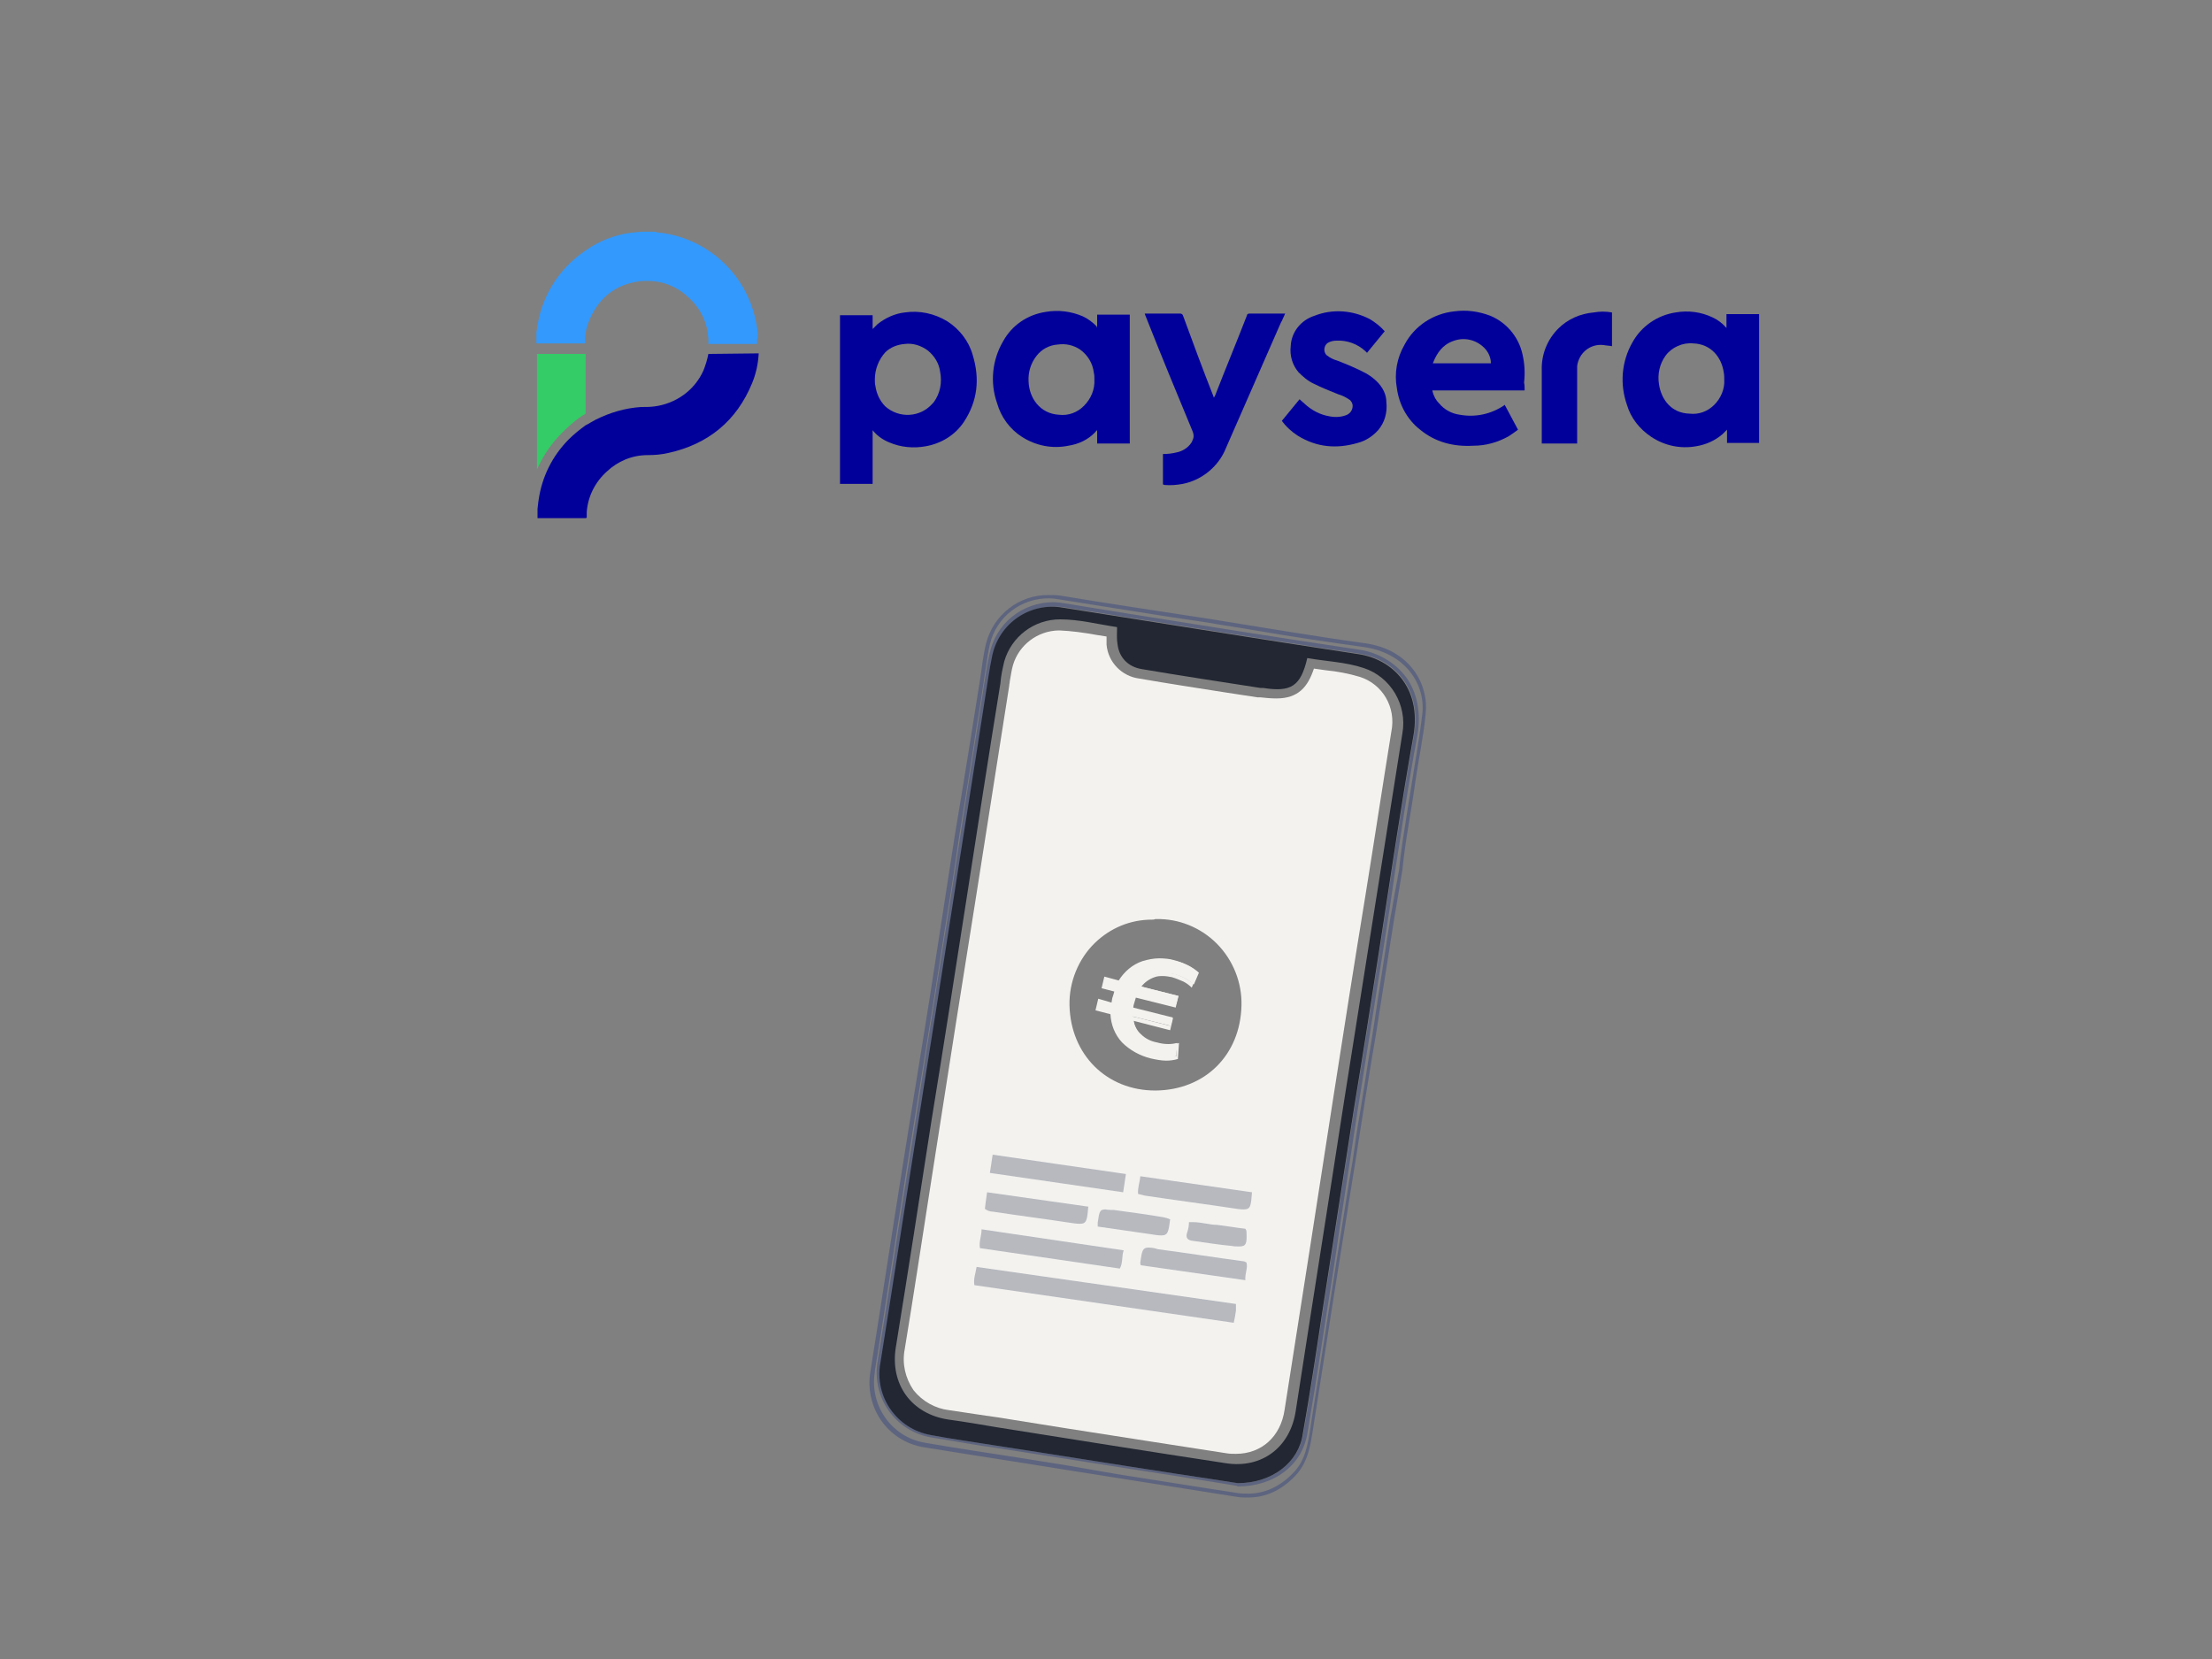 <?xml version="1.0" encoding="UTF-8"?>
<svg xmlns="http://www.w3.org/2000/svg" xmlns:xlink="http://www.w3.org/1999/xlink" version="1.1" id="Layer_1" x="0px" y="0px" viewBox="0 0 400 300" style="enable-background:new 0 0 400 300;" xml:space="preserve">
<rect x="0" y="0" width="400" height="300" fill="#808080" stroke="none"/>
<style type="text/css">
	.st0{fill:#6A6664;}
	.st1{fill:#F3F2EF;}
	.st2{fill:#02009B;}
	.st3{fill:#3399FD;}
	.st4{fill:#33CC66;}
	.st5{fill:#5D647F;}
	.st6{fill:#222733;}
	.st7{fill:#B7B9BF;}
</style>
<path class="st0" d="M-618.2-101.5c0.1,0.4,0.4,0.8,0.5,1.1C-617.8-100.7-618-101.1-618.2-101.5z"></path>
<path class="st1" d="M245.9,122.4c-2-0.6-4.1-1-6.2-1.2c-0.7-0.1-1.4-0.2-2.1-0.3c-1.1,3.3-2.8,5.4-6.8,5.4c-1,0-1.9-0.1-2.9-0.2  h-0.1l-0.4,0l-5.9-0.9c-5.1-0.8-10.3-1.6-15.5-2.5c-3.1-0.4-5.6-2.9-5.9-6.1c0-0.5,0-1,0-1.5l-1.9-0.3c-2.2-0.4-4.4-0.7-6.6-0.8  h-0.2c-3.8,0.1-7.1,2.6-8.2,6.2c-0.3,1-0.4,2-0.6,3c0,0.3-0.1,0.5-0.1,0.8c-2,12.9-4.1,25.9-6.1,38.8l-3.5,22l-2.9,18.5  c-0.6,3.8-1.2,7.6-1.8,11.5c-1.5,9.6-3,19.5-4.6,29.2c-0.5,2.6,0.1,5.2,1.6,7.4c1.6,2,3.9,3.3,6.4,3.6c2.2,0.3,4.5,0.7,6.7,1  l2.1,0.3l12.5,2c9.5,1.5,19.3,3,28.9,4.5c0.6,0.1,1.1,0.1,1.7,0.1c4.6,0,8.1-3.1,8.8-8c3.3-21,6.2-39.5,8.8-56.4  c1.9-12.2,3.8-24.3,5.8-36.5c1.6-9.9,3.1-19.8,4.7-29.7C252.5,127.9,250,123.7,245.9,122.4z M209,164.8c9.3-0.3,17.2,7.7,17,17.1  c-0.3,9.7-7.1,16.8-17,16.8c-9.8,0.1-16.9-7.1-17.1-16.9C191.7,172.4,199.3,164.4,209,164.8L209,164.8z"></path>
<path class="st2" d="M157.8,87.5h-5.9V57h5.9v2.5c0.3-0.3,0.6-0.6,0.9-0.9c1.4-1.1,3.1-1.9,4.9-2.1c2.7-0.4,5.4,0.2,7.7,1.6  c2.2,1.4,3.9,3.6,4.6,6.1c1.3,4.3,0.9,8.3-1.6,12.1c-1.6,2.4-4.1,3.9-6.9,4.4c-2.2,0.4-4.5,0.2-6.6-0.7c-1.2-0.5-2.2-1.2-3-2.2  L157.8,87.5z M158.2,68.6c0,0.4,0,0.8,0.1,1.2c0.2,1.4,0.8,2.7,1.8,3.7c2.5,2.2,6.3,2,8.5-0.5c0,0,0,0,0,0c0.1-0.1,0.1-0.1,0.2-0.2  c1.2-1.6,1.6-3.6,1.2-5.6c-0.2-1.5-1-2.8-2.2-3.8c-1.2-0.9-2.7-1.4-4.2-1.2c-1.3,0.1-2.6,0.6-3.5,1.5  C158.9,65,158.2,66.8,158.2,68.6L158.2,68.6z"></path>
<path class="st2" d="M312.2,59.3v-2.5h5.9v23.3h-5.8v-2.4c-0.3,0.3-0.5,0.5-0.8,0.8c-1.4,1.2-3,1.9-4.8,2.2  c-2.8,0.5-5.7-0.1-8.1-1.7c-2.1-1.4-3.7-3.4-4.4-5.8c-1.3-3.7-1-7.8,1-11.3c1.6-2.9,4.5-4.9,7.8-5.4c2.3-0.4,4.6-0.1,6.7,0.9  c0.9,0.4,1.8,1.1,2.4,1.8L312.2,59.3z M311.8,68.7c0-0.5,0-0.9-0.1-1.4c-0.4-2.7-2.3-5.1-5.5-5.2c-1.9-0.2-3.9,0.7-5,2.2  c-1.1,1.5-1.5,3.4-1.2,5.2c0.4,2.7,2.2,5.2,5.5,5.3c1.7,0.2,3.3-0.4,4.5-1.6C311.2,72,311.9,70.3,311.8,68.7z"></path>
<path class="st2" d="M198.4,59.3v-2.4h5.9v23.3h-5.9v-2.4c-0.2,0.1-0.2,0.2-0.3,0.3c-1.3,1.4-3,2.2-4.9,2.5c-2.9,0.6-5.9,0-8.4-1.6  c-2.2-1.4-3.8-3.6-4.5-6.1c-1.3-3.7-0.9-7.8,1.1-11.2c1.6-2.9,4.4-4.8,7.7-5.3c2.3-0.4,4.6-0.1,6.7,0.8c0.9,0.4,1.8,1.1,2.5,1.8  L198.4,59.3L198.4,59.3z M197.9,68.6c0-0.4,0-0.8-0.1-1.2c-0.2-1.7-1.1-3.2-2.5-4.2c-1.2-0.8-2.6-1.1-4-0.9c-1.6,0.1-3,0.9-3.9,2.1  c-1,1.3-1.5,2.9-1.4,4.6c0.1,2.9,2,5.8,5.5,6c1.7,0.2,3.3-0.4,4.5-1.6C197.3,72.1,198,70.4,197.9,68.6z"></path>
<path class="st2" d="M275.7,70.6H259c0.2,0.9,0.6,1.7,1.2,2.3c1,1.2,2.3,1.9,3.8,2.1c2.8,0.5,5.6-0.1,8-1.7l0.1-0.1l2.4,4.5  c-0.5,0.4-1.1,0.8-1.7,1.2c-2,1.1-4.1,1.7-6.4,1.7c-3.5,0.2-6.8-0.6-9.6-2.9c-2.3-1.8-3.8-4.5-4.2-7.5c-0.5-2.7,0-5.5,1.4-7.9  c1.8-3.4,5.2-5.6,9-6c2.2-0.3,4.4,0,6.5,0.8c2.9,1.2,5.1,3.8,5.8,6.9c0.4,1.7,0.5,3.4,0.3,5.2C275.7,69.6,275.7,70.1,275.7,70.6z   M269.6,65.7c0-1.1-0.5-2.1-1.2-2.8c-1.5-1.5-3.7-2-5.7-1.2c-1.9,0.7-2.9,2.2-3.6,4H269.6z"></path>
<path class="st2" d="M210.3,87.6v-5.5c0.9,0,1.7-0.1,2.5-0.3c1-0.2,2-0.8,2.6-1.7c0.1-0.1,0.2-0.3,0.2-0.4c0.3-0.5,0.3-1.1,0.1-1.6  c-2.9-7-5.8-14-8.6-21.1c0-0.1-0.1-0.2-0.1-0.3h6.4c0.2,0,0.4,0.1,0.5,0.3c1.8,4.9,3.6,9.8,5.5,14.6l0.1,0.3  c0.1-0.1,0.1-0.2,0.2-0.3c1.9-4.9,3.9-9.7,5.8-14.6c0-0.2,0.2-0.3,0.5-0.3h6.4c-0.3,0.6-0.5,1.2-0.8,1.7L221.7,81  c-1.3,3.3-4.3,5.8-7.8,6.5c-1.1,0.2-2.2,0.3-3.3,0.2L210.3,87.6z"></path>
<path class="st2" d="M231.8,76.1l3.2-3.9c0.3,0.3,0.6,0.5,0.9,0.8c1.3,1.2,2.8,2,4.6,2.3c1.1,0.2,2.2,0.1,3.1-0.3  c0.6-0.3,1-0.9,1-1.6c0-0.5-0.3-1-0.7-1.2c-0.6-0.4-1.2-0.7-1.9-0.9c-1.5-0.6-3-1.2-4.4-1.9c-1.1-0.5-2-1.3-2.8-2.1  c-1.1-1.3-1.6-3-1.4-4.7c0.1-2.5,1.8-4.7,4.3-5.5c3.3-1.3,6.9-1,10,0.6c1,0.6,1.9,1.3,2.7,2.2l-3.2,3.9c-0.1-0.1-0.2-0.2-0.3-0.3  c-1.4-1.3-3.3-2-5.2-1.9c-0.5,0-1,0.1-1.4,0.3c-0.7,0.3-1,1.2-0.7,1.9c0.1,0.2,0.2,0.4,0.4,0.5c0.5,0.4,1.1,0.7,1.8,0.9  c1.8,0.7,3.5,1.4,5.2,2.3c0.7,0.4,1.4,0.9,2,1.5c1,1,1.7,2.3,1.7,3.7c0.2,1.9-0.3,3.7-1.5,5.1c-1,1.1-2.2,1.9-3.7,2.3  c-3.8,1.1-7.4,0.8-10.8-1.3C233.6,78.1,232.6,77.2,231.8,76.1z"></path>
<path class="st2" d="M291.5,56.5v6.1c-0.5-0.1-1-0.1-1.5-0.2c-2.4-0.3-4.5,1.4-4.8,3.8c0,0.2,0,0.4,0,0.6v13.4h-6.4  c0-0.1,0-0.2,0-0.3V67c-0.1-2.9,1-5.6,3-7.6c1.7-1.7,4-2.7,6.4-2.9C289.3,56.3,290.4,56.3,291.5,56.5z"></path>
<path class="st3" d="M137,60.3c0-0.5-0.1-1-0.2-1.6c-1.5-8.7-8.4-15.4-17.2-16.6c-0.4,0-0.9-0.1-1.3-0.2h-2.3  c-0.7,0.1-1.3,0.1-2,0.2c-2.9,0.4-5.7,1.5-8.1,3.2c-4.2,2.8-7.2,7.1-8.4,12c-0.2,0.9-0.4,1.9-0.5,2.9v0.3c0,0.1,0,0.2,0,0.3v1.3h8.8  c0-0.3,0-0.6,0-0.9c0-0.3,0.1-0.6,0.1-0.9c0.1-0.9,0.4-1.8,0.8-2.7c1.7-3.8,4.6-6.1,8.7-6.7c0.6-0.1,1.2-0.1,1.8-0.1  c2.6,0,5.2,1,7.1,2.8c2,1.7,3.3,4,3.7,6.6v0.2c0,0.3,0.1,0.6,0.1,0.9c0,0.3,0,0.6,0,0.9h8.8v-0.9C137.1,61,137,60.6,137,60.3z"></path>
<path class="st4" d="M104.8,75.5L104.8,75.5l0.2-0.1l0.1-0.1h0c0.3-0.2,0.5-0.3,0.8-0.5V64h-8.8v20.9c1.1-2.5,2.6-4.7,4.5-6.6  C102.6,77.3,103.7,76.3,104.8,75.5z"></path>
<path class="st2" d="M128.3,64h-0.2c-0.2,1-0.5,2-0.9,3c-1.6,3.6-5,6-8.9,6.5c-0.8,0.1-1.6,0.1-2.4,0.1c-2.9,0.2-5.6,1-8.2,2.3  c-0.3,0.2-0.6,0.3-0.9,0.5c-0.3,0.2-0.5,0.3-0.7,0.4c-0.1,0-0.1,0.1-0.2,0.1c-1.1,0.8-2.1,1.6-3,2.5c-3,3-4.9,6.8-5.5,11  c-0.1,0.5-0.1,1-0.2,1.6c0,0.1,0,0.1,0,0.2v1.5h8.6c0.1,0,0.2,0,0.3-0.1v-1c0.2-2.8,1.5-5.4,3.6-7.3c2-1.9,4.6-3,7.4-3  c1.3,0,2.5-0.1,3.8-0.4c7.2-1.6,12.3-5.8,15.1-12.6c0.7-1.7,1.1-3.5,1.2-5.4L128.3,64z"></path>
<path class="st5" d="M189.7,107.6v0.6l0,0c0.6,0,1.3,0.1,1.9,0.2c6.3,1,12.7,2,18.9,3l8,1.2c2.8,0.5,5.7,0.9,8.5,1.4  c6.4,1.1,13.1,2.1,19.6,3c7.7,1.1,11.2,6.9,10.6,12.1c-0.3,2.5-0.7,5.1-1.1,7.6c-0.3,1.6-0.5,3.2-0.8,4.9c-0.3,1.9-0.6,3.8-0.9,5.6  c-0.5,3.3-1.1,6.7-1.4,10.1c-0.2,0.9-0.3,1.8-0.5,2.7c-0.4,2-0.7,4.1-1.1,6.1c-0.6,3.9-1.2,7.9-1.8,11.7c-0.5,3-0.9,6.1-1.4,9.2  c-0.8,4.8-1.5,9.6-2.3,14.4c-0.5,2.8-0.9,5.7-1.3,8.5l-0.7,4.1l-3,19c-1.4,9.1-2.7,17.3-3.9,24.9v0.1c-0.5,3.1-0.9,6.1-3.2,8.4  c-2.3,2.4-5.1,3.7-8.1,3.7c-0.6,0-1.2,0-1.8-0.1c-7.3-1.1-14.6-2.3-21.7-3.4L193,265l-8.1-1.3c-5.8-0.9-11.8-1.8-17.6-2.8  c-6.1-1-10.1-6.8-9.1-12.8c0-0.1,0-0.1,0-0.2c1.2-7.2,2.3-14.5,3.4-21.5c0.7-4.7,1.5-9.4,2.2-14.1c0.8-5,1.6-10,2.4-15  c0.9-5.7,1.9-11.6,2.8-17.4c0.8-4.9,1.5-9.8,2.3-14.6s1.5-9.6,2.2-14.4c1.1-6.7,2.2-13.5,3.2-20.1c0.5-2.8,0.9-5.6,1.3-8.3  c0.1-0.6,0.2-1.2,0.3-1.9c0.2-1.4,0.4-2.8,0.7-4.1c1.2-5,5.7-8.4,10.8-8.3L189.7,107.6 M223.8,268.8L223.8,268.8  c6.6,0,11.6-3.8,12.6-9.5c0.9-5.4,1.8-10.8,2.6-16.1c0.3-1.9,0.6-3.8,0.9-5.8c0.8-5,1.6-10,2.3-15c1.1-7.2,2.2-14.4,3.3-21.6  c1-6.3,2-12.5,3-18.8c0.6-4,1.3-8,1.9-12c0.6-3.7,1.2-7.6,1.7-11.3c1.3-8.4,2.6-17.1,4.2-25.7c0.7-4,0-7.7-2-10.5  c-2-2.7-5.1-4.5-8.4-5c-14.1-2.1-28.5-4.4-42.3-6.6l-11.1-1.8c-0.6-0.1-1.3-0.2-2-0.2c-5.7,0-10.5,3.9-11.6,9.5  c-0.4,1.9-0.7,3.9-1,5.7c-0.1,0.5-0.1,0.9-0.2,1.4l-2.6,16.4c-1.3,8.1-2.5,16.3-3.8,24.4c-1.2,7.3-2.3,14.7-3.5,22l-2.9,18.5  c-0.8,5-1.6,10.1-2.4,15.1c-1.2,8-2.5,16.2-3.8,24.3c-1.1,6.4,3.1,12.5,9.5,13.7c3,0.5,6,1,9,1.5l2.1,0.3  c11.1,1.7,22.2,3.5,33.3,5.2l8.1,1.3l3,0.5L223.8,268.8 M189.7,107.6c-5.4-0.1-10.1,3.6-11.4,8.8c-0.5,2-0.7,4-1,6  c-1.5,9.5-3,18.9-4.6,28.4c-1.5,9.7-3,19.4-4.5,29.1c-1.7,10.8-3.5,21.6-5.2,32.4c-1.9,11.9-3.7,23.8-5.6,35.7  c-1.1,6.5,3.1,12.6,9.6,13.7c8.6,1.4,17.2,2.7,25.8,4.1c10.3,1.6,20.7,3.3,31,4.9c0.6,0.1,1.3,0.1,1.9,0.1c3.3,0,6.1-1.4,8.5-3.9  c2.4-2.5,2.8-5.7,3.3-8.9c1.3-8.3,2.6-16.6,3.9-24.9l3.7-23.1c1.2-7.7,2.4-15.3,3.7-22.9c1.1-7,2.2-13.9,3.3-20.9  c0.5-3,1-5.9,1.5-8.9c0.5-5.3,1.6-10.5,2.3-15.7c0.6-4.2,1.5-8.3,1.9-12.5c0.6-5.2-2.7-11.7-11.1-12.8c-9.4-1.3-18.7-2.9-28.1-4.4  c-9-1.4-17.9-2.7-26.9-4.2C191,107.6,190.4,107.6,189.7,107.6L189.7,107.6z M223.8,268.2c-3-0.5-7-1.1-11-1.7  c-11.1-1.7-22.2-3.5-33.3-5.2c-3.7-0.6-7.4-1.1-11.1-1.8c-6.1-1.1-10.2-6.9-9.1-13c0,0,0,0,0,0l0,0c2.1-13.1,4.1-26.3,6.2-39.4  c2.1-13.5,4.3-27,6.4-40.5c2.1-13.6,4.3-27.2,6.4-40.8c0.4-2.4,0.7-4.7,1.2-7.1c1-5.3,5.7-9,11-9c0.6,0,1.2,0,1.9,0.1  c17.8,2.8,35.6,5.7,53.4,8.4c6,0.9,11.4,6,9.9,14.7c-2.2,12.3-4,24.6-5.9,36.9c-1.6,10.3-3.2,20.5-4.9,30.8  c-1.9,12.2-3.8,24.4-5.7,36.6c-1.1,7.3-2.2,14.6-3.5,21.9C234.9,264.4,230.2,268.2,223.8,268.2L223.8,268.2z"></path>
<path class="st6" d="M223.8,268.2c-3.1-0.5-7.1-1.1-11.1-1.7c-11.1-1.7-22.2-3.5-33.3-5.2c-3.7-0.6-7.4-1.1-11.1-1.8  c-6.1-1.1-10.2-6.9-9.1-13c0,0,0,0,0,0l0,0c2.1-13.1,4.1-26.3,6.2-39.4c2.1-13.5,4.3-27,6.4-40.5c2.1-13.6,4.3-27.2,6.4-40.8  c0.4-2.4,0.7-4.7,1.2-7.1c1.2-6,6.9-9.9,12.9-8.8c17.8,2.8,35.6,5.7,53.4,8.4c6,0.9,11.4,6,9.9,14.7c-2.2,12.3-4,24.6-5.9,36.9  c-1.6,10.3-3.2,20.5-4.9,30.8c-1.9,12.2-3.8,24.4-5.7,36.6c-1.1,7.3-2.2,14.6-3.5,21.9C234.9,264.4,230.1,268.2,223.8,268.2z   M202,113.4c-3.4-0.5-6.8-1.4-10.3-1.4c-4.7,0-8.8,3.1-10.1,7.6c-0.3,1.3-0.6,2.6-0.7,4c-2.1,12.9-4.1,25.9-6.1,38.8  c-2.1,13.5-4.2,27-6.4,40.5c-2.1,13.6-4.2,27.1-6.4,40.7c-1.1,6.7,2.8,12.1,9.5,13.1c2.9,0.4,5.9,0.9,8.8,1.4  c13.8,2.2,27.6,4.4,41.4,6.5c6.5,1,11.6-2.9,12.6-9.4c2.9-18.8,5.9-37.6,8.8-56.4c3.5-22.1,7-44.2,10.5-66.2  c0.9-5.1-2.1-10.2-7-11.8c-3.3-1.1-6.8-1.2-10.2-1.8c-1.2,5.1-2.9,6.2-8,5.4c-0.2,0-0.3,0-0.5,0c-7.1-1.1-14.3-2.2-21.4-3.4  c-2.5-0.4-4.1-2.1-4.4-4.4C201.9,115.5,202,114.6,202,113.4z"></path>
<g>
	<g>
		<path class="st1" d="M208.8,200.2c-10.5,0-18.3-7.7-18.5-18.3c-0.1-5.1,1.9-10,5.5-13.5c3.5-3.4,8.2-5.2,13.1-5    c4.8-0.2,9.5,1.8,13,5.2c3.6,3.6,5.6,8.4,5.4,13.4c-0.3,10.7-7.9,18.2-18.5,18.3C208.9,200.2,208.9,200.2,208.8,200.2z     M208.3,166.3c-3.9,0-7.5,1.5-10.3,4.2c-3,2.9-4.7,7.1-4.6,11.3c0.2,8.9,6.7,15.4,15.5,15.4c0,0,0.1,0,0.1,0    c8.9-0.1,15.3-6.4,15.5-15.4c0.1-4.1-1.5-8.2-4.5-11.2c-2.9-2.9-6.9-4.5-10.9-4.4l-0.1,0l-0.1,0    C208.7,166.3,208.5,166.3,208.3,166.3z"></path>
	</g>
</g>
<path class="st1" d="M176.2,232.4c-0.2-1.2,0.1-2.1,0.4-3.3l47,6.8c0,0.4,0,0.8,0,1.2c-0.1,0.7-0.2,1.3-0.4,2.2L176.2,232.4z"></path>
<path class="st1" d="M177.5,222.3l25.8,3.8c-0.4,1.1-0.1,2.2-0.7,3.3l-25.3-3.7C177,224.5,177.5,223.5,177.5,222.3z"></path>
<path class="st1" d="M179,212.1c0.2-1.2,0.3-2.2,0.5-3.3l24.1,3.5c-0.2,1.2-0.3,2.2-0.5,3.3L179,212.1z"></path>
<path class="st1" d="M226.5,215.6c-0.3,3.3-0.3,3.3-3.4,2.9c-5.3-0.8-10.7-1.5-16-2.3c-0.4-0.1-0.8-0.2-1.2-0.3  c-0.1-1.1,0.3-2,0.4-3.2L226.5,215.6z"></path>
<path class="st1" d="M206.3,228.7c0-0.2-0.1-0.3-0.1-0.5c0.4-2.9,0.4-2.9,3.2-2.5c5.2,0.7,10.3,1.5,15.6,2.2c0.1,0,0.3,0.1,0.4,0.2  c0.3,1-0.3,1.9-0.2,3.2L206.3,228.7z"></path>
<path class="st1" d="M196.7,218.2c-0.3,3.4-0.3,3.3-3.4,2.9c-4.6-0.7-9.3-1.3-13.9-2c-0.5,0-1-0.2-1.4-0.5c0.1-0.9,0.3-1.8,0.4-3  L196.7,218.2z"></path>
<path class="st1" d="M211.6,220.5c-0.4,3.1-0.4,3.1-3.4,2.7l-9.7-1.4c0-0.2,0-0.5,0-0.7c0.4-2.6,0.4-2.6,2.9-2.3  c3,0.4,6,0.8,8.9,1.3C210.7,220.2,211.1,220.4,211.6,220.5z"></path>
<path class="st1" d="M225.3,222.4c0.1,0.1,0.1,0.3,0.2,0.5c0.1,2.7-0.1,2.9-2.7,2.6c-2.3-0.3-4.6-0.7-6.9-0.9  c-1.1-0.1-1.5-0.5-1.1-1.6c0.1-0.6,0.2-1.2,0.3-1.8c1.8-0.2,3.5,0.4,5.2,0.6S223.6,222.1,225.3,222.4z"></path>
<path class="st1" d="M211,191.5c-0.9,0-1.9-0.1-2.8-0.4c-1.9-0.4-3.7-1.4-5.1-2.8c-1.3-1.3-2-3.1-2-4.9v-0.2l-2.6-0.7l0.4-1.5  l2.3,0.6l0.1-0.3c0.1-0.4,0.1-0.7,0.2-1c0.1-0.2,0.2-0.6,0.3-1l0.1-0.3l-2.3-0.6l0.4-1.5l2.6,0.6l0.1-0.2c0.9-1.6,2.4-2.8,4.1-3.4  c0.9-0.3,1.9-0.5,2.9-0.5c1,0,1.9,0.1,2.9,0.4c1.5,0.3,3,1,4.2,2.1l-0.9,2.1c-0.4-0.3-0.8-0.6-1.3-0.9c-0.7-0.4-1.4-0.7-2.1-0.9  c-0.5-0.1-1.1-0.2-1.7-0.2c-0.6,0-1.1,0.1-1.6,0.2c-1,0.3-1.9,1-2.6,1.8l-0.3,0.4l6.8,1.7l-0.4,1.5l-7.2-1.8l-0.1,0.2  c-0.1,0.3-0.2,0.7-0.3,1c-0.1,0.3-0.2,0.7-0.2,1v0.2l7.2,1.8l-0.4,1.5l-6.9-1.7l0.1,0.5c0.2,1,0.6,2,1.4,2.7  c0.8,0.8,1.8,1.3,2.9,1.5c0.7,0.2,1.4,0.3,2.1,0.3c0.6,0,1.1-0.1,1.6-0.2l-0.2,2.3C212.2,191.4,211.6,191.5,211,191.5z"></path>
<path class="st1" d="M209.6,173.9c0.9,0,1.9,0.1,2.8,0.4c1.4,0.3,2.8,0.9,3.9,1.8l-0.7,1.6c-1-0.7-2.1-1.3-3.2-1.6  c-0.6-0.1-1.1-0.2-1.7-0.2c-0.6,0-1.2,0.1-1.7,0.3c-1.1,0.3-2,1-2.7,1.9l-0.6,0.7l0.9,0.2l6.1,1.5l-0.2,0.9l-6.7-1.7l-0.5-0.1  l-0.2,0.5c-0.1,0.4-0.3,0.7-0.3,1.1c-0.1,0.4-0.2,0.7-0.2,1.1l0,0.5l0.5,0.1l6.7,1.7l-0.2,0.9l-6-1.5l-0.9-0.2l0.1,0.9  c0.2,1.1,0.7,2.1,1.5,2.9c0.8,0.8,1.9,1.4,3,1.6c0.7,0.2,1.5,0.3,2.2,0.3c0.4,0,0.9,0,1.3-0.1l-0.1,1.6c-0.5,0.1-1,0.2-1.5,0.2  c-0.9,0-1.8-0.1-2.7-0.4c-1.9-0.4-3.6-1.3-4.9-2.7c-1.2-1.3-1.9-2.9-1.9-4.7v-0.4l-0.4-0.1l-2.1-0.5l0.2-0.9l1.7,0.4l0.6,0.2  l0.1-0.7c0.1-0.4,0.1-0.7,0.2-0.9s0.2-0.5,0.3-0.9l0.2-0.6l-0.6-0.2l-1.7-0.4l0.2-0.9l2.1,0.5l0.4,0.1l0.2-0.4  c0.9-1.5,2.3-2.7,3.9-3.3C207.7,174.1,208.7,174,209.6,173.9 M209.6,173.3c-1,0-2,0.2-3,0.5c-1.8,0.6-3.3,1.9-4.3,3.5l-2.6-0.7  l-0.5,2.1l2.3,0.6c-0.1,0.4-0.2,0.7-0.3,1c-0.1,0.2-0.1,0.5-0.2,1l-2.4-0.7l-0.5,2.1l2.7,0.7c0.1,1.9,0.8,3.7,2.1,5.1  c1.4,1.4,3.2,2.4,5.2,2.9c0.9,0.2,1.9,0.4,2.8,0.4c0.7,0,1.4-0.1,2.1-0.3l0.2-2.9c-0.6,0.2-1.3,0.4-2,0.4c-0.7,0-1.4-0.1-2.1-0.3  c-1-0.2-2-0.7-2.8-1.5c-0.7-0.7-1.2-1.6-1.3-2.6l6.6,1.7l0.5-2.1l-7.2-1.8c0-0.3,0.1-0.7,0.2-1c0.1-0.3,0.2-0.7,0.3-1l7.2,1.8  l0.5-2.1l-6.7-1.7c0.6-0.8,1.5-1.4,2.4-1.7c0.5-0.2,1-0.2,1.5-0.2c0.5,0,1.1,0.1,1.6,0.2c0.7,0.2,1.4,0.5,2.1,0.8  c0.6,0.3,1.1,0.7,1.5,1.1l1.2-2.7c-1.3-1.1-2.8-1.9-4.5-2.3C211.6,173.4,210.6,173.3,209.6,173.3L209.6,173.3z"></path>
<path class="st1" d="M177.1,231.6c0-0.5,0.1-1,0.2-1.5v0l45.4,6.6v0.3c-0.1,0.4-0.1,0.8-0.2,1.3L177.1,231.6z"></path>
<path class="st7" d="M176.6,229.1c-0.2,1.2-0.6,2.2-0.4,3.3l46.9,6.8c0.2-0.9,0.3-1.5,0.4-2.2c0-0.4,0-0.8,0-1.2L176.6,229.1  L176.6,229.1z"></path>
<path class="st1" d="M178,224.9c0-0.3,0.1-0.6,0.1-0.9c0-0.2,0.1-0.4,0.1-0.6l23.9,3.5c0,0.2,0,0.4-0.1,0.6c0,0.3-0.1,0.6-0.1,0.9  L178,224.9z"></path>
<path class="st7" d="M177.5,222.3c0,1.2-0.5,2.2-0.3,3.4l25.3,3.7c0.6-1.1,0.3-2.2,0.7-3.3L177.5,222.3z"></path>
<polygon class="st1" points="180,211.4 180.2,209.8 202.6,213.1 202.3,214.6 "></polygon>
<path class="st7" d="M179.5,208.8c-0.2,1.2-0.3,2.2-0.5,3.3l24.1,3.5c0.2-1.1,0.3-2.1,0.5-3.3L179.5,208.8L179.5,208.8z"></path>
<path class="st1" d="M225,217.8c-0.6,0-1.2-0.1-1.8-0.2l-16-2.2c-0.2,0-0.3-0.1-0.4-0.1c0-0.3,0.1-0.6,0.2-0.9  c0-0.2,0.1-0.4,0.1-0.6l18.5,2.7c0,0.5-0.1,0.9-0.3,1.4l0,0C225.2,217.8,225.1,217.8,225,217.8z"></path>
<path class="st7" d="M206.2,212.7c-0.1,1.2-0.5,2.1-0.4,3.2c0.4,0.1,0.8,0.2,1.2,0.3c5.3,0.8,10.7,1.5,16,2.3  c0.6,0.1,1.3,0.2,1.9,0.2c1.3,0,1.3-0.7,1.5-3.1L206.2,212.7L206.2,212.7z"></path>
<path class="st1" d="M207.2,227.9c0-0.5,0.2-1,0.3-1.4h0.2c0.5,0,1,0.1,1.5,0.2c4.3,0.6,8.6,1.2,12.9,1.8l2.4,0.3  c0,0.3-0.1,0.5-0.1,0.8c0,0.2-0.1,0.5-0.1,0.7L207.2,227.9z"></path>
<path class="st7" d="M207.7,225.6c-1.1,0-1.2,0.6-1.5,2.7c0,0.2,0,0.3,0.1,0.5l18.9,2.7c-0.1-1.3,0.5-2.2,0.2-3.2  c-0.1-0.1-0.3-0.1-0.4-0.2c-5.2-0.7-10.3-1.5-15.6-2.2C208.8,225.7,208.3,225.6,207.7,225.6L207.7,225.6z"></path>
<path class="st1" d="M195.2,220.4c-0.6,0-1.1-0.1-1.7-0.2h-0.1c-3.3-0.5-6.6-0.9-9.8-1.4l-4.2-0.6c-0.1,0-0.3,0-0.4-0.1l0.2-1.5  l16.4,2.4c0,0.5-0.1,1-0.3,1.4l0,0C195.3,220.4,195.3,220.4,195.2,220.4z"></path>
<path class="st7" d="M178.5,215.6c-0.2,1.2-0.3,2.2-0.4,3c0.4,0.3,0.9,0.5,1.4,0.5c4.6,0.7,9.3,1.3,13.9,2c0.6,0.1,1.3,0.2,1.9,0.2  c1.2,0,1.3-0.7,1.5-3.1L178.5,215.6L178.5,215.6z"></path>
<path class="st1" d="M210,222.5c-0.6,0-1.1-0.1-1.7-0.2l-6.4-0.9l-2.6-0.4c0.1-0.5,0.2-1,0.3-1.4h0.2c0.5,0,0.9,0.1,1.4,0.1  c2.8,0.4,5.6,0.8,8.3,1.2l0.6,0.1c0.1,0,0.3,0.1,0.4,0.1c0,0.5-0.1,0.9-0.3,1.4l0,0C210.2,222.5,210.1,222.5,210,222.5z"></path>
<path class="st7" d="M199.9,218.7c-1.1,0-1.1,0.5-1.4,2.4c0,0.2,0,0.5,0,0.7l9.7,1.4c0.6,0.1,1.2,0.2,1.8,0.2c1.2,0,1.3-0.6,1.6-2.9  c-0.4-0.2-0.8-0.3-1.3-0.4c-3-0.5-5.9-0.9-8.9-1.3C200.9,218.8,200.4,218.8,199.9,218.7L199.9,218.7z"></path>
<path class="st1" d="M224.2,224.6c-0.4,0-0.9-0.1-1.3-0.1c-1-0.1-2-0.3-3-0.4c-1.3-0.2-2.6-0.4-3.9-0.5c-0.2,0-0.3,0-0.5-0.1  c0-0.1,0-0.2,0.1-0.3c0.1-0.4,0.2-0.8,0.2-1.2c0.9,0,1.8,0.2,2.7,0.3c0.5,0.1,1.1,0.2,1.6,0.3c1.2,0.1,2.3,0.3,3.5,0.5l1,0.1  c0,0.5,0,0.9-0.1,1.4C224.4,224.6,224.3,224.6,224.2,224.6z"></path>
<path class="st7" d="M215.7,221c-0.2,0-0.5,0-0.7,0c0,0.6-0.1,1.2-0.3,1.8c-0.4,1.1,0.1,1.5,1.1,1.6c2.3,0.3,4.6,0.7,6.9,0.9  c0.5,0.1,0.9,0.1,1.4,0.1c1.3,0,1.4-0.6,1.3-2.7c0-0.2-0.1-0.3-0.2-0.5c-1.7-0.2-3.4-0.5-5.1-0.7C218.8,221.5,217.3,221,215.7,221  L215.7,221z"></path>
</svg>
